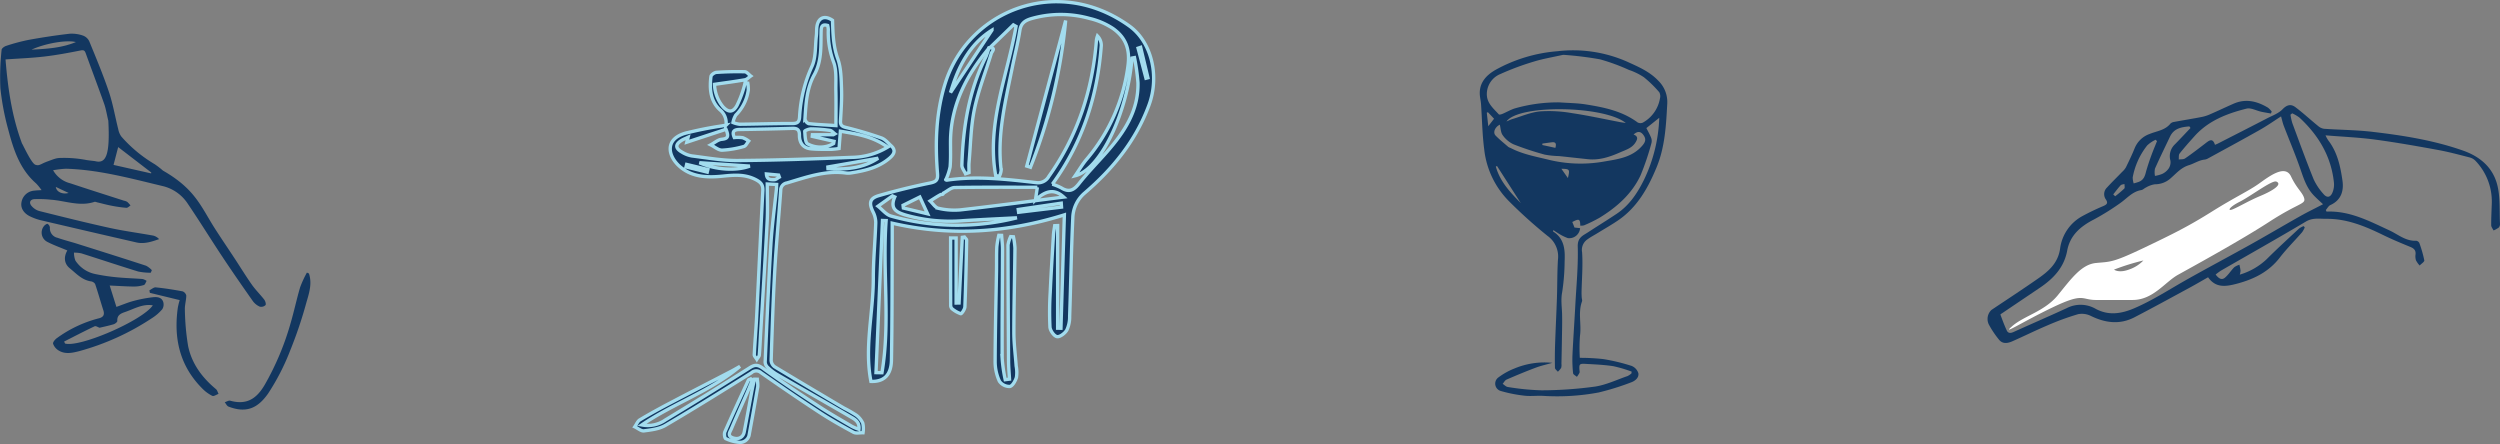 <svg viewBox="0 0 743.369 132.033" height="132.033" width="743.369" xmlns:xlink="http://www.w3.org/1999/xlink" xmlns="http://www.w3.org/2000/svg">
  <rect x="0" y="0" width="743.369" height="132.033" fill="#808080" stroke="none"/>
  <defs>
    <clipPath id="clip-path">
      <path fill="none" d="M0,0H92.293V-111.789H0Z" data-name="Path 152" id="Path_152"></path>
    </clipPath>
    <clipPath id="clip-path-2">
      <path fill="none" d="M0,0H155.534V-132.033H0Z" data-name="Path 167" id="Path_167"></path>
    </clipPath>
    <clipPath id="clip-path-3">
      <path fill="none" d="M0,0H55.761V-102.811H0Z" data-name="Path 169" id="Path_169"></path>
    </clipPath>
    <clipPath id="clip-path-4">
      <path fill="none" d="M0,0H152.369V-71.982H0Z" data-name="Path 172" id="Path_172"></path>
    </clipPath>
  </defs>
  <g transform="translate(-588.315 -314)" data-name="Group 381" id="Group_381">
    <g transform="translate(588.315 435.789)" data-name="Group 354" id="Group_354">
      <g clip-path="url(#clip-path)" data-name="Group 353" id="Group_353">
        <g transform="translate(20.022 -47.319)" data-name="Group 349" id="Group_349">
          <path fill="#133760" d="M0,0C-2.086-.877-4.014-1.552-5.811-2.48A3.093,3.093,0,0,1-6.868-7.343c.251-.285.827-.659.995-.559a1.466,1.466,0,0,1,.691,1.074A2.869,2.869,0,0,0-2.927-3.765c1.914.677,3.9,1.162,5.834,1.773C9.751.166,16.6,2.323,23.419,4.545a6.559,6.559,0,0,1,1.71,1.318l-.325.765a18.162,18.162,0,0,1-3.736-.363C15.414,4.527,9.8,2.647,4.164.864A10.431,10.431,0,0,0,1.976.65,6.5,6.5,0,0,0,2.394,3,9.25,9.25,0,0,0,8.5,7.054a56.767,56.767,0,0,0,6.376.941c2.5.242,5.01.3,7.511.5a3.8,3.8,0,0,1,1.189.562c-.265.424-.449,1.108-.81,1.221a9.769,9.769,0,0,1-2.962.456c-2.319-.025-4.637-.187-7.206-.3.7,2.224,1.327,4.229,1.994,6.352,1.821-.645,3.418-1.329,5.079-1.769A40.04,40.04,0,0,1,25.3,13.927c1.228-.142,2.679-.121,3.2,1.344a2.645,2.645,0,0,1-.267,2.2,13.631,13.631,0,0,1-3.111,2.686A74.9,74.9,0,0,1,3.659,29.91c-2.02.518-4.282,1.088-6.291-.194a3.8,3.8,0,0,1-1.607-1.98c-.117-.449.637-1.337,1.207-1.719a36.615,36.615,0,0,1,12.261-5.8c1.383-.311,1.941-.98,1.476-2.424-.837-2.6-1.564-5.234-2.441-7.818A1.778,1.778,0,0,0,7,9.19c-2.66-.4-4.386-2.366-6.285-3.9C-.892,3.992-1.169,2.022,0,0M-.961,27.092l.279.586c4.394,1.245,22.977-6.805,26.1-11.356-2.99-.5-5.47,1.015-8.065,1.918-1.224.426-2.635.867-2.488,2.732.024.305-.652.84-1.094.976-1.4.428-2.843.718-4.19,1.042-.423-.137-1.1-.612-1.474-.436C5.05,24,2.053,25.563-.961,27.092" data-name="Path 148" id="Path_148"></path>
        </g>
        <g transform="translate(91.862 -40.457)" data-name="Group 350" id="Group_350">
          <path fill="#133760" d="M0,0C1.027,3.053,0,5.975-.807,8.8a126.389,126.389,0,0,1-4.751,14.05A67.366,67.366,0,0,1-12.166,35.72c-3.06,4.35-6.5,5.893-11.773,3.835-.461-.18-.734-.841-1.094-1.278.547-.167,1.165-.59,1.63-.461,4.987,1.383,7.9-.7,10.258-4.728a81.524,81.524,0,0,0,7.685-18.3c1.045-3.55,1.8-7.185,2.853-10.732A31.686,31.686,0,0,1-.6-.283L0,0" data-name="Path 149" id="Path_149"></path>
        </g>
        <g transform="translate(53.432 -32.553)" data-name="Group 351" id="Group_351">
          <path fill="#133760" d="M0,0-8.873-2.16q-.066-.38-.133-.759c.633-.308,1.3-.93,1.893-.869,2.668.271,5.325.684,7.961,1.181A1.745,1.745,0,0,1,1.96-1.349C1.948.074,1.468,1.506,1.541,2.916A72.849,72.849,0,0,0,2.492,13.6c1.068,5.281,4.173,9.451,8.3,12.878.38.315.511.93.758,1.405-.625.221-1.417.794-1.843.592A10.685,10.685,0,0,1,6.833,26.4C.027,19.664-1.858,11.4-.545,2.187A20.434,20.434,0,0,1,0,0" data-name="Path 150" id="Path_150"></path>
        </g>
        <g transform="translate(78.576 -32.685)" data-name="Group 352" id="Group_352">
          <path fill="#133760" d="M0,0C-1.164-1.514-2.557-2.859-3.656-4.414-5.438-6.937-7.049-9.58-8.748-12.163c-1.9-2.894-3.85-5.758-5.727-8.668-4.348-6.74-5.863-11.939-15.659-17.555a24.118,24.118,0,0,0-2.443-1.894,40.644,40.644,0,0,1-9.9-8.2,5.422,5.422,0,0,1-.944-2.232c-.935-3.689-1.561-7.476-2.77-11.069-1.713-5.09-3.8-10.057-5.838-15.031a3.319,3.319,0,0,0-1.843-1.7,10.066,10.066,0,0,0-4.057-.556c-4.087.474-8.162,1.1-12.212,1.835a57,57,0,0,0-6.584,1.764c-.544.168-1.343.737-1.37,1.163a75.769,75.769,0,0,0-.366,11.424,76.463,76.463,0,0,0,2.384,12.49c1.538,5.859,3.423,11.622,8.234,15.828a16.14,16.14,0,0,1,1.621,1.987c-.974.069-1.574.074-2.162.16a4.149,4.149,0,0,0-3.836,3.677c-.218,1.6.786,3.156,2.694,4.025a15.626,15.626,0,0,0,2.858,1.047q14.33,3.369,28.679,6.654c2.305.523,4.507-.219,6.722-.985a3.582,3.582,0,0,0-1.671-1.034c-4.345-.792-8.736-1.362-13.046-2.308-7-1.537-13.962-3.28-20.919-5.016a4.813,4.813,0,0,1-2.215-1.414c-.914-1-.571-2.019.749-2.117a33.677,33.677,0,0,1,4.964.17c4.3.317,8.521,2.094,12.914.64.243-.08.573.086.859.154,1.4.329,2.785.714,4.194.983A40.551,40.551,0,0,0-41-27.309c.39.031.819-.444,1.23-.687a7.716,7.716,0,0,0-.968-1.081,3.222,3.222,0,0,0-1.008-.363c-5.295-1.709-10.6-3.378-15.88-5.146a8.16,8.16,0,0,1-5.163-3.894,28.145,28.145,0,0,1,3.845-.452c9.774.288,19.13,2.858,28.564,5.114a12.32,12.32,0,0,1,7.684,5.362c3.524,5.193,6.818,10.542,10.29,15.771C-9.464-8.26-6.436-3.894-3.377.448a5.077,5.077,0,0,0,2.069,1.64A1.842,1.842,0,0,0,.372,1.62C.594,1.357.325.423,0,0M-61.981-33.524l3.807,1.8c-1.794.479-3.607-.267-3.807-1.8m5.964-43.067c-4.21,1.756-8.7,2.024-13.177,2.249,4.077-1.873,10.385-2.96,13.177-2.249M-46.366-53.2c.538,10.237-.686,12.888-3.943,12.007-1.026-.127-2.159-.243-2.657-.343A35.05,35.05,0,0,0-60.1-42.15c-1.713,0-2.039.2-4.282,1.019s-2.447,1.428-3.671,1.02-3.9-6.391-3.978-6.324c-3.061-8.183-4.225-16.667-4.9-24.995,3.9-.279,7.751-.419,11.562-.865,3.611-.422,7.2-1.1,10.765-1.806.975-.193,1.24.057,1.536.878,1.8,4.994,3.687,9.956,5.457,14.961.528,1.493.77,3.086,1.245,5.059M-33.6-37.811l-.048.265L-44.815-40.07l1.38-5.3,9.831,7.558" data-name="Path 151" id="Path_151"></path>
        </g>
      </g>
    </g>
    <g transform="translate(776.315 446.033)" data-name="Group 370" id="Group_370">
      <g clip-path="url(#clip-path-2)" data-name="Group 369" id="Group_369">
        <g transform="translate(32.035 -23.09)" data-name="Group 355" id="Group_355">
          <path fill="#133760" d="M0,0C-8.809,7.385-19.792,11.019-29.2,17.407a9.14,9.14,0,0,0,7.012-1.476Q-9.53,8.263,2.989.358c1.5-.944,2.371-.847,3.857.229,5.436,3.939,11.033,7.661,16.646,11.347,3.2,2.1,6.534,3.98,9.827,5.927a16.727,16.727,0,0,0,2.057.858c.241-2.179-1.151-2.94-2.367-3.648-7.355-4.279-14.757-8.476-22.12-12.742A14.887,14.887,0,0,1,8.185.244a2.271,2.271,0,0,1-.7-1.527C8-12.9,8.48-24.521,9.171-36.129c.328-5.5,1.088-10.969,1.647-16.452.046-.448.05-.9.081-1.514l-2.791-.133c0,3.819.161,7.51-.03,11.182C7.5-31.892,6.782-20.746,6.122-9.6c-.124,2.083-.2,4.17-.385,6.247-.039.429-.477.822-.731,1.232-.268-.452-.785-.915-.764-1.352.186-3.762.524-7.517.712-11.279.626-12.5,1.182-25,1.837-37.5.089-1.686-.563-2.457-2-3.224C1.555-57.2-1.749-56.913-5.192-56.563c-4.595.468-9.229.3-12.893-3.022-3.224-2.921-4.43-7.845,1.712-9.716A108.292,108.292,0,0,1-5.341-71.508c.388-.075.777-.138,1.19-.211a5.035,5.035,0,0,0-1.818-4.573c-2.86-2.642-3.116-6.273-2.664-9.913.06-.484,1.033-1.179,1.62-1.218,2.8-.187,5.622-.259,8.43-.182.605.017,1.188.824,1.78,1.267-.57.387-1.1,1.012-1.717,1.121-2.91.515-5.845.888-9.058,1.353a10.868,10.868,0,0,0,2.536,6.68c1.634,1.752,2.976,1.683,4.129-.356a32.353,32.353,0,0,0,1.97-5.012,19.319,19.319,0,0,0,.5-2.025l.69-.041a11.684,11.684,0,0,1,.22,2.438,13.093,13.093,0,0,1-3.709,7.445,6.572,6.572,0,0,0-.843,2.215A7.575,7.575,0,0,0-.122-72c5.237-.047,10.473-.223,15.709-.215,1.588,0,2.065-.519,2.141-2.066A40.983,40.983,0,0,1,21.414-89.24c1.2-2.686.93-6.041,1.3-9.1.088-.733.056-1.48.11-2.218.224-3.072,2.243-4.013,4.688-2.342.131,3.934.2,7.684,1.564,11.454.992,2.751,1,5.917,1.112,8.911.116,3.153-.124,6.323-.3,9.48-.068,1.236.291,1.681,1.571,2,3.569.877,7.11,1.915,10.58,3.128,1.1.386,1.981,1.485,2.9,2.322,1.562,1.413.787,2.615-.455,3.684-3.244,2.792-7.221,3.721-11.295,4.372a5.6,5.6,0,0,1-1.607.061c-6.193-.849-11.879,1.25-17.647,2.95a2.174,2.174,0,0,0-1.825,2.227C11.543-44.4,10.793-36.5,10.342-28.58c-.508,8.93-.785,17.874-1.08,26.815A2.509,2.509,0,0,0,10.285.1C17.117,4.24,24,8.3,30.869,12.372a38.337,38.337,0,0,1,3.66,2.1,6.179,6.179,0,0,1,1.995,2.436,7.976,7.976,0,0,1,.063,2.825c-.958-.03-2.091.264-2.845-.144-3.478-1.883-6.934-3.833-10.243-6C17.673,9.785,11.934,5.841,6.223,1.86a2.091,2.091,0,0,0-2.8.031c-8.481,5.3-16.967,10.591-25.59,15.648-1.831,1.074-4.207,1.352-6.378,1.635-.846.111-1.821-.776-2.737-1.208.5-.709.851-1.674,1.532-2.081,2.934-1.756,5.939-3.4,8.967-4.99C-14.726,7.71-8.635,4.589-2.562,1.433-1.694.982-.853.479,0,0M43.907-65.193c-4.462-3.247-9.219-3.9-14.054-4.735-.155,2-.281,3.61-.4,5.145a22.31,22.31,0,0,1-2.261.243c-2.05-.015-4.112.044-6.147-.159-2.327-.232-3.393-1.86-3.371-4.049.017-1.652-.659-2.074-2.152-2.029q-7.849.235-15.7.34c-1.846.025-2.191.8-1.51,2.393A11.667,11.667,0,0,1,.781-68a7.275,7.275,0,0,1,1.8.989c-.466.56-.843,1.474-1.414,1.619a28.644,28.644,0,0,1-6.487,1.1c-1.119.017-2.256-1.018-3.385-1.578,1.09-.581,2.144-1.552,3.278-1.657,1.911-.177,2.123-.889,1.262-2.97l-11.645,3.835c.085-.33.191-.742.376-1.463-.8.374-1.352.572-1.843.871-2.005,1.222-2.027,2.365.008,3.532a8.334,8.334,0,0,0,2.981,1.151c4.52.557,9.061,1.389,13.589,1.359,11.333-.076,22.667-.482,33.993-.941a21.149,21.149,0,0,0,10.612-3.041M28.528-71.6c0-3.656.061-7-.019-10.337-.067-2.8.273-5.8-.6-8.35a25.019,25.019,0,0,1-1.651-9.811,5.965,5.965,0,0,0-.184-1.27c-1.717-.493-1.92.411-1.955,1.687-.123,4.4.263,8.869-2.03,12.968-2.265,4.048-2.473,8.6-2.764,13.091A1.843,1.843,0,0,0,20.4-72.187c2.515.293,5.052.391,8.125.589m-.773,2.718.468-.263c-.492-.36-.95-.96-1.482-1.034a45.108,45.108,0,0,0-5.591-.434c-.661-.009-1.915.515-1.9.7.12,1.313.115,3.375.874,3.758a7.865,7.865,0,0,0,7.717-.113q.057-.325.116-.652L21.484-68.4c.015-.161.031-.322.047-.483Zm-1.618,9.591c.009.166.017.332.026.5,5.239.3,10.355-.031,14.926-3.111L26.137-59.289m-38.2-1.27c4.748,2.1,10.829,2.529,14.989,1.007l-14.989-1.007m2.324,2.8c.062-.259.125-.517.187-.776l-6.309-1.513q-.088.367-.179.735l6.3,1.554m17.59.543c.124,1.848,1.367,1.711,2.339,1.706.505,0,1.008-.5,1.512-.769q-.109-.3-.217-.6L7.85-57.22" data-name="Path 153" id="Path_153"></path>
        </g>
        <g transform="translate(32.035 -23.09)" data-name="Group 356" id="Group_356">
          <path stroke-width="1" stroke="#a2dcee" fill="none" d="M0,0C-8.809,7.385-19.792,11.019-29.2,17.407a9.14,9.14,0,0,0,7.012-1.476Q-9.53,8.263,2.989.358c1.5-.944,2.371-.847,3.857.229,5.436,3.939,11.033,7.661,16.646,11.347,3.2,2.1,6.534,3.98,9.827,5.927a16.727,16.727,0,0,0,2.057.858c.241-2.179-1.151-2.94-2.367-3.648-7.355-4.279-14.757-8.476-22.12-12.742A14.887,14.887,0,0,1,8.185.244a2.271,2.271,0,0,1-.7-1.527C8-12.9,8.48-24.521,9.171-36.129c.328-5.5,1.088-10.969,1.647-16.452.046-.448.05-.9.081-1.514l-2.791-.133c0,3.819.161,7.51-.03,11.182C7.5-31.892,6.782-20.746,6.122-9.6c-.124,2.083-.2,4.17-.385,6.247-.039.429-.477.822-.731,1.232-.268-.452-.785-.915-.764-1.352.186-3.762.524-7.517.712-11.279.626-12.5,1.182-25,1.837-37.5.089-1.686-.563-2.457-2-3.224C1.555-57.2-1.749-56.913-5.192-56.563c-4.595.468-9.229.3-12.893-3.022-3.224-2.921-4.43-7.845,1.712-9.716A108.292,108.292,0,0,1-5.341-71.508c.388-.075.777-.138,1.19-.211a5.035,5.035,0,0,0-1.818-4.573c-2.86-2.642-3.116-6.273-2.664-9.913.06-.484,1.033-1.179,1.62-1.218,2.8-.187,5.622-.259,8.43-.182.605.017,1.188.824,1.78,1.267-.57.387-1.1,1.012-1.717,1.121-2.91.515-5.845.888-9.058,1.353a10.868,10.868,0,0,0,2.536,6.68c1.634,1.752,2.976,1.683,4.129-.356a32.353,32.353,0,0,0,1.97-5.012,19.319,19.319,0,0,0,.5-2.025l.69-.041a11.684,11.684,0,0,1,.22,2.438,13.093,13.093,0,0,1-3.709,7.445,6.572,6.572,0,0,0-.843,2.215A7.575,7.575,0,0,0-.122-72c5.237-.047,10.473-.223,15.709-.215,1.588,0,2.065-.519,2.141-2.066A40.983,40.983,0,0,1,21.414-89.24c1.2-2.686.93-6.041,1.3-9.1.088-.733.056-1.48.11-2.218.224-3.072,2.243-4.013,4.688-2.342.131,3.934.2,7.684,1.564,11.454.992,2.751,1,5.917,1.112,8.911.116,3.153-.124,6.323-.3,9.48-.068,1.236.291,1.681,1.571,2,3.569.877,7.11,1.915,10.58,3.128,1.1.386,1.981,1.485,2.9,2.322,1.562,1.413.787,2.615-.455,3.684-3.244,2.792-7.221,3.721-11.295,4.372a5.6,5.6,0,0,1-1.607.061c-6.193-.849-11.879,1.25-17.647,2.95a2.174,2.174,0,0,0-1.825,2.227C11.543-44.4,10.793-36.5,10.342-28.58c-.508,8.93-.785,17.874-1.08,26.815A2.509,2.509,0,0,0,10.285.1C17.117,4.24,24,8.3,30.869,12.372a38.337,38.337,0,0,1,3.66,2.1,6.179,6.179,0,0,1,1.995,2.436,7.976,7.976,0,0,1,.063,2.825c-.958-.03-2.091.264-2.845-.144-3.478-1.883-6.934-3.833-10.243-6C17.673,9.785,11.934,5.841,6.223,1.86a2.091,2.091,0,0,0-2.8.031c-8.481,5.3-16.967,10.591-25.59,15.648-1.831,1.074-4.207,1.352-6.378,1.635-.846.111-1.821-.776-2.737-1.208.5-.709.851-1.674,1.532-2.081,2.934-1.756,5.939-3.4,8.967-4.99C-14.726,7.71-8.635,4.589-2.562,1.433-1.694.982-.853.479,0,0ZM43.907-65.193c-4.462-3.247-9.219-3.9-14.054-4.735-.155,2-.281,3.61-.4,5.145a22.31,22.31,0,0,1-2.261.243c-2.05-.015-4.112.044-6.147-.159-2.327-.232-3.393-1.86-3.371-4.049.017-1.652-.659-2.074-2.152-2.029q-7.849.235-15.7.34c-1.846.025-2.191.8-1.51,2.393A11.667,11.667,0,0,1,.781-68a7.275,7.275,0,0,1,1.8.989c-.466.56-.843,1.474-1.414,1.619a28.644,28.644,0,0,1-6.487,1.1c-1.119.017-2.256-1.018-3.385-1.578,1.09-.581,2.144-1.552,3.278-1.657,1.911-.177,2.123-.889,1.262-2.97l-11.645,3.835c.085-.33.191-.742.376-1.463-.8.374-1.352.572-1.843.871-2.005,1.222-2.027,2.365.008,3.532a8.334,8.334,0,0,0,2.981,1.151c4.52.557,9.061,1.389,13.589,1.359,11.333-.076,22.667-.482,33.993-.941A21.149,21.149,0,0,0,43.907-65.193ZM28.528-71.6c0-3.656.061-7-.019-10.337-.067-2.8.273-5.8-.6-8.35a25.019,25.019,0,0,1-1.651-9.811,5.965,5.965,0,0,0-.184-1.27c-1.717-.493-1.92.411-1.955,1.687-.123,4.4.263,8.869-2.03,12.968-2.265,4.048-2.473,8.6-2.764,13.091A1.843,1.843,0,0,0,20.4-72.187C22.918-71.894,25.455-71.8,28.528-71.6Zm-.773,2.718.468-.263c-.492-.36-.95-.96-1.482-1.034a45.108,45.108,0,0,0-5.591-.434c-.661-.009-1.915.515-1.9.7.12,1.313.115,3.375.874,3.758a7.865,7.865,0,0,0,7.717-.113q.057-.325.116-.652L21.484-68.4c.015-.161.031-.322.047-.483Zm-1.618,9.591c.009.166.017.332.026.5,5.239.3,10.355-.031,14.926-3.111Zm-38.2-1.27c4.748,2.1,10.829,2.529,14.989,1.007Zm2.324,2.8c.062-.259.125-.517.187-.776l-6.309-1.513q-.088.367-.179.735Zm17.59.543c.124,1.848,1.367,1.711,2.339,1.706.505,0,1.008-.5,1.512-.769q-.109-.3-.217-.6Z" data-name="Path 154" id="Path_154"></path>
        </g>
        <g transform="translate(35.751 -19.096)" data-name="Group 357" id="Group_357">
          <path fill="#133760" d="M0,0C-.554,1.349-1.084,2.709-1.668,4.045c-1.538,3.518-3.138,7.009-4.625,10.549-.354.844-1.291,2.005.343,2.628,1.714.654,3.166-.05,3.488-1.706C-1.664,11.415-.93,7.3-.15,3.2.065,2.067.351.95.6-.172l.8.005a8.973,8.973,0,0,1,.168,2.191c-.8,4.7-1.652,9.4-2.512,14.088a2.752,2.752,0,0,1-2.891,2.481A12.042,12.042,0,0,1-7.964,17.48c-.324-.14-.5-1.435-.257-1.982C-5.959,10.35-3.6,5.248-1.236.146c.1-.213.5-.285.755-.422L0,0" data-name="Path 155" id="Path_155"></path>
        </g>
        <g transform="translate(35.751 -19.096)" data-name="Group 358" id="Group_358">
          <path stroke-width="1" stroke="#a2dcee" fill="none" d="M0,0C-.554,1.349-1.084,2.709-1.668,4.045c-1.538,3.518-3.138,7.009-4.625,10.549-.354.844-1.291,2.005.343,2.628,1.714.654,3.166-.05,3.488-1.706C-1.664,11.415-.93,7.3-.15,3.2.065,2.067.351.95.6-.172l.8.005a8.973,8.973,0,0,1,.168,2.191c-.8,4.7-1.652,9.4-2.512,14.088a2.752,2.752,0,0,1-2.891,2.481A12.042,12.042,0,0,1-7.964,17.48c-.324-.14-.5-1.435-.257-1.982C-5.959,10.35-3.6,5.248-1.236.146c.1-.213.5-.285.755-.422Z" data-name="Path 156" id="Path_156"></path>
        </g>
        <g transform="translate(126.487 -64.956)" data-name="Group 359" id="Group_359">
          <path fill="#133760" d="M0,0V30.508l.981.02C1.317,19.427,1.653,8.327,2-3.19-14.86,2.074-31.654,3.319-49.192-.71c0,2.093.008,3.939,0,5.786-.056,11.647-.011,23.3-.226,34.941-.082,4.463-2.254,6.459-6.1,6.319-1.984-10.242.719-20.408.708-30.624-.006-5.534.551-11.066.73-16.6a7.224,7.224,0,0,0-.821-3.216c-1.273-2.63-.989-4.021,1.8-4.826,5.026-1.45,10.121-2.7,15.246-3.741,1.876-.381,2.275-1.026,2.133-2.805-.727-9.106-.457-18.166,2.337-26.951,6.9-21.7,33.476-32.195,54.715-16.917,6.663,4.792,8.964,14.928,5.86,23.426C23.306-25.3,16.434-16.88,7.974-9.627A10.047,10.047,0,0,0,4.506-2.263c-.452,9.727-.6,19.467-.936,29.2a9.188,9.188,0,0,1-.834,4.117C2.184,32.02.67,33.177-.191,33.018c-.876-.161-2.027-1.794-2.093-2.843a95.237,95.237,0,0,1,.077-10.3c.258-5.725.623-11.446.967-17.167C-1.186,1.81-1,.923-.875.033L0,0M-20.334-52.854c-6.777,8.106-11.48,17.067-11.522,27.954-.009,2.484.092,4.98-.118,7.448a17.2,17.2,0,0,1-1.273,3.812c-.161-.07.1.157.329.124,8.883-1.3,17.7-.257,26.518.737a3.636,3.636,0,0,0,3.776-1.848C6-26.8,10.408-40.426,11.545-55.207a6.745,6.745,0,0,1,.3-1.169,4.026,4.026,0,0,1,1.125,2.884c-1.1,14.947-5.51,28.768-14.547,41.176A17.617,17.617,0,0,1,1.066-11.23c2.158,1.37,3.615.86,5.2-1.148,2.595-3.293,5.555-6.3,8.326-9.453,5.2-5.924,9.477-12.315,9.294-20.626a62.557,62.557,0,0,0-1.04-7.491l-.737.135c-1.292,16.182-9.341,33.148-16.906,35,1.221-1.77,2.178-3.426,3.389-4.867A53.512,53.512,0,0,0,20.883-47.254c.74-5.164-.621-8.643-4.432-11.357a21.681,21.681,0,0,0-6.928-2.974,31.818,31.818,0,0,0-17.229.012c-1.853.53-3.183,1.3-3.527,3.534-.58,3.757-1.539,7.455-2.288,11.188-2.011,10.012-4.543,19.967-3.274,30.34a5.145,5.145,0,0,1-.533,1.846l-1.089-.212c-2.764-15.317,3.454-29.631,6.051-44.349l-.8-.45-7.01,6.8Zm14.3,41.464c-8.484,0-16.537-.066-24.585.077-1.117.02-2.216,1.077-3.324,1.654-.129.589-.593.311-.841.443-1.078.57-2.094,1.259-3.132,1.9.817.758,1.537,1.982,2.471,2.178a20.822,20.822,0,0,0,6.516.471C-18.71-5.824-8.512-7.18,1.807-8.48c-2.868-2.64-5.527-1.8-8.414.9.24-1.6.347-2.312.571-3.808M-54.013,43.72l1.773.033c2.556-15.01.115-30.18,1.24-45.235l-1.087-.036L-54.013,43.72M-12.107-2.313c-5.315.279-10.633.519-15.946.849a47.828,47.828,0,0,1-17.2-1.687c-2.59-.8-4.717-1.788-3.173-5.362l-.7-.313-4.288,3.062c1.285,1.006,2.428,2.541,3.879,2.933a72.373,72.373,0,0,0,37.426.518m-7.416-55.8c-6.626,4.1-10.17,11.068-12.328,18.566,4.1-6.178,8.382-12.622,12.328-18.566M-38.669-3.494-40.979-8.5l-4.988,2.47c.031.268.061.537.092.806l7.206,1.73m39.826-2q-.04-.584-.083-1.167L-11.715-4.78l.111.825L1.157-5.5M24.682-53.005l-.764.258L26.27-43.81l.571-.145q-1.08-4.525-2.159-9.05" data-name="Path 157" id="Path_157"></path>
        </g>
        <g transform="translate(126.487 -64.956)" data-name="Group 360" id="Group_360">
          <path stroke-width="1" stroke="#a2dcee" fill="none" d="M0,0V30.508l.981.02C1.317,19.427,1.653,8.327,2-3.19-14.86,2.074-31.654,3.319-49.192-.71c0,2.093.008,3.939,0,5.786-.056,11.647-.011,23.3-.226,34.941-.082,4.463-2.254,6.459-6.1,6.319-1.984-10.242.719-20.408.708-30.624-.006-5.534.551-11.066.73-16.6a7.224,7.224,0,0,0-.821-3.216c-1.273-2.63-.989-4.021,1.8-4.826,5.026-1.45,10.121-2.7,15.246-3.741,1.876-.381,2.275-1.026,2.133-2.805-.727-9.106-.457-18.166,2.337-26.951,6.9-21.7,33.476-32.195,54.715-16.917,6.663,4.792,8.964,14.928,5.86,23.426C23.306-25.3,16.434-16.88,7.974-9.627A10.047,10.047,0,0,0,4.506-2.263c-.452,9.727-.6,19.467-.936,29.2a9.188,9.188,0,0,1-.834,4.117C2.184,32.02.67,33.177-.191,33.018c-.876-.161-2.027-1.794-2.093-2.843a95.237,95.237,0,0,1,.077-10.3c.258-5.725.623-11.446.967-17.167C-1.186,1.81-1,.923-.875.033ZM-20.334-52.854c-6.777,8.106-11.48,17.067-11.522,27.954-.009,2.484.092,4.98-.118,7.448a17.2,17.2,0,0,1-1.273,3.812c-.161-.07.1.157.329.124,8.883-1.3,17.7-.257,26.518.737a3.636,3.636,0,0,0,3.776-1.848C6-26.8,10.408-40.426,11.545-55.207a6.745,6.745,0,0,1,.3-1.169,4.026,4.026,0,0,1,1.125,2.884c-1.1,14.947-5.51,28.768-14.547,41.176A17.617,17.617,0,0,1,1.066-11.23c2.158,1.37,3.615.86,5.2-1.148,2.595-3.293,5.555-6.3,8.326-9.453,5.2-5.924,9.477-12.315,9.294-20.626a62.557,62.557,0,0,0-1.04-7.491l-.737.135c-1.292,16.182-9.341,33.148-16.906,35,1.221-1.77,2.178-3.426,3.389-4.867A53.512,53.512,0,0,0,20.883-47.254c.74-5.164-.621-8.643-4.432-11.357a21.681,21.681,0,0,0-6.928-2.974,31.818,31.818,0,0,0-17.229.012c-1.853.53-3.183,1.3-3.527,3.534-.58,3.757-1.539,7.455-2.288,11.188-2.011,10.012-4.543,19.967-3.274,30.34a5.145,5.145,0,0,1-.533,1.846l-1.089-.212c-2.764-15.317,3.454-29.631,6.051-44.349l-.8-.45-7.01,6.8Zm14.3,41.464c-8.484,0-16.537-.066-24.585.077-1.117.02-2.216,1.077-3.324,1.654-.129.589-.593.311-.841.443-1.078.57-2.094,1.259-3.132,1.9.817.758,1.537,1.982,2.471,2.178a20.822,20.822,0,0,0,6.516.471C-18.71-5.824-8.512-7.18,1.807-8.48c-2.868-2.64-5.527-1.8-8.414.9C-6.367-9.179-6.26-9.894-6.036-11.39ZM-54.013,43.72l1.773.033c2.556-15.01.115-30.18,1.24-45.235l-1.087-.036ZM-12.107-2.313c-5.315.279-10.633.519-15.946.849a47.828,47.828,0,0,1-17.2-1.687c-2.59-.8-4.717-1.788-3.173-5.362l-.7-.313-4.288,3.062c1.285,1.006,2.428,2.541,3.879,2.933A72.373,72.373,0,0,0-12.107-2.313Zm-7.416-55.8c-6.626,4.1-10.17,11.068-12.328,18.566C-27.748-45.723-23.469-52.167-19.523-58.111ZM-38.669-3.494-40.979-8.5l-4.988,2.47c.031.268.061.537.092.806Zm39.826-2q-.04-.584-.083-1.167L-11.715-4.78l.111.825ZM24.682-53.005l-.764.258L26.27-43.81l.571-.145Q25.761-48.48,24.682-53.005Z" data-name="Path 158" id="Path_158"></path>
        </g>
        <g transform="translate(113.337 -61.621)" data-name="Group 361" id="Group_361">
          <path fill="#133760" d="M0,0A22.428,22.428,0,0,1,.458,3.35C.372,11.72.143,20.09.135,28.46c0,3.317.453,6.633.684,9.951A9.991,9.991,0,0,1,.9,41.8c-.325,1.064-1.185,2.59-1.973,2.7a3.627,3.627,0,0,1-3.1-1.572A13.975,13.975,0,0,1-5.438,37.2c.025-9.128.263-18.255.415-27.382.038-2.283-.023-4.57.086-6.849A26.44,26.44,0,0,1-4.343-.444l.829.023c.1,1.413.28,2.826.275,4.239-.031,10.753-.153,21.506-.112,32.258a45.279,45.279,0,0,0,.914,6.41l1.276-.163c-.1-1.79-.27-3.579-.284-5.37Q-1.572,19.7-1.608,2.445A8.786,8.786,0,0,1-.83-.051L0,0" data-name="Path 159" id="Path_159"></path>
        </g>
        <g transform="translate(113.337 -61.621)" data-name="Group 362" id="Group_362">
          <path stroke-width="1" stroke="#a2dcee" fill="none" d="M0,0A22.428,22.428,0,0,1,.458,3.35C.372,11.72.143,20.09.135,28.46c0,3.317.453,6.633.684,9.951A9.991,9.991,0,0,1,.9,41.8c-.325,1.064-1.185,2.59-1.973,2.7a3.627,3.627,0,0,1-3.1-1.572A13.975,13.975,0,0,1-5.438,37.2c.025-9.128.263-18.255.415-27.382.038-2.283-.023-4.57.086-6.849A26.44,26.44,0,0,1-4.343-.444l.829.023c.1,1.413.28,2.826.275,4.239-.031,10.753-.153,21.506-.112,32.258a45.279,45.279,0,0,0,.914,6.41l1.276-.163c-.1-1.79-.27-3.579-.284-5.37Q-1.572,19.7-1.608,2.445A8.786,8.786,0,0,1-.83-.051Z" data-name="Path 160" id="Path_160"></path>
        </g>
        <g transform="translate(96.299 -61.262)" data-name="Group 363" id="Group_363">
          <path fill="#133760" d="M0,0V19.337l.873-.018L1.836-.2l.642-.09c.228.313.66.63.654.938-.126,6.606-.262,13.213-.523,19.814-.029.738-.972,2.108-1.234,2.044A8.065,8.065,0,0,1-1.26,20.99a1.469,1.469,0,0,1-.36-1.043Q-1.652,9.969-1.636-.008L0,0" data-name="Path 161" id="Path_161"></path>
        </g>
        <g transform="translate(96.299 -61.262)" data-name="Group 364" id="Group_364">
          <path stroke-width="1" stroke="#a2dcee" fill="none" d="M0,0V19.337l.873-.018L1.836-.2l.642-.09c.228.313.66.63.654.938-.126,6.606-.262,13.213-.523,19.814-.029.738-.972,2.108-1.234,2.044A8.065,8.065,0,0,1-1.26,20.99a1.469,1.469,0,0,1-.36-1.043Q-1.652,9.969-1.636-.008Z" data-name="Path 162" id="Path_162"></path>
        </g>
        <g transform="translate(106.19 -117.802)" data-name="Group 365" id="Group_365">
          <path fill="#133760" d="M0,0C2.115-.125.753,1.085.567,1.691-1.116,7.2-3.266,12.594-4.44,18.206c-1.078,5.156-1.134,10.536-1.605,15.821-.09,1.01-.013,2.035-.013,3.053l-1.033.357c-.38-.854-1.113-1.719-1.087-2.56.344-11.195,2.059-22.09,7.13-32.207A19.622,19.622,0,0,0-.154.025Z" data-name="Path 163" id="Path_163"></path>
        </g>
        <g transform="translate(106.19 -117.802)" data-name="Group 366" id="Group_366">
          <path stroke-width="1" stroke="#a2dcee" fill="none" d="M0,0C2.115-.125.753,1.085.567,1.691-1.116,7.2-3.266,12.594-4.44,18.206c-1.078,5.156-1.134,10.536-1.605,15.821-.09,1.01-.013,2.035-.013,3.053l-1.033.357c-.38-.854-1.113-1.719-1.087-2.56.344-11.195,2.059-22.09,7.13-32.207A19.622,19.622,0,0,0-.154.025Z" data-name="Path 164" id="Path_164"></path>
        </g>
        <g transform="translate(117.308 -82.649)" data-name="Group 367" id="Group_367">
          <path fill="#133760" d="M0,0,11.559-43.288A157.813,157.813,0,0,1,1.087.362L0,0" data-name="Path 165" id="Path_165"></path>
        </g>
        <g transform="translate(117.308 -82.649)" data-name="Group 368" id="Group_368">
          <path stroke-width="1" stroke="#a2dcee" fill="none" d="M0,0,11.559-43.288A157.813,157.813,0,0,1,1.087.362Z" data-name="Path 166" id="Path_166"></path>
        </g>
      </g>
    </g>
    <g transform="translate(1028.315 431.811)" data-name="Group 373" id="Group_373">
      <g clip-path="url(#clip-path-3)" data-name="Group 372" id="Group_372">
        <g transform="translate(29.754 -11.411)" data-name="Group 371" id="Group_371">
          <path fill="#133760" d="M0,0A63.657,63.657,0,0,1,7,.373,57.7,57.7,0,0,1,15.36,2.386a3.45,3.45,0,0,1,2.048,2.185c.234,1.338-.979,2.313-2.162,2.728a77.021,77.021,0,0,1-9.663,3.006,66.926,66.926,0,0,1-16.6,1c-1.829-.079-3.684.161-5.49-.055a41.285,41.285,0,0,1-6.952-1.38,2.271,2.271,0,0,1-.692-4.082,20.206,20.206,0,0,1,4.669-2.6,23.121,23.121,0,0,1,11.318-1.7c-1.652.472-3.344.838-4.946,1.439-2.925,1.1-5.811,2.3-8.677,3.547-.478.207-.775.829-1.156,1.259.514.326,1,.875,1.546.942a74.227,74.227,0,0,0,10.09.986A120.378,120.378,0,0,0,4.467,8.56c3.327-.492,6.5-2.031,9.731-3.14a5.329,5.329,0,0,0,1.17-.8l.036-.526A39.713,39.713,0,0,0,9.944,2.48c-2.738-.417-5.527-.531-8.3-.684C-.121,1.7-.229,1.888-.1,3.723a1.606,1.606,0,0,1,.006.739A10.337,10.337,0,0,1-.863,5.649C-1.26,5.3-1.964,4.974-2,4.586A37.725,37.725,0,0,1-2.188-.78c.23-4.969.586-9.932.851-14.9.309-5.8.888-11.609.721-17.4C-.694-35.792.9-36.324,2.449-37.334c2.829-1.851,5.713-3.62,8.521-5.5,3.8-2.546,6.2-6.2,8.187-10.253a45.983,45.983,0,0,0,4.468-18.286L19.79-68.313c.495.983,1.017,1.876,1.391,2.827a2.6,2.6,0,0,1,.129,1.6,78.3,78.3,0,0,1-3.223,9.571c-2.573,5.541-7.027,9.464-12.154,12.622A42.741,42.741,0,0,1,1.276-39.4a3.382,3.382,0,0,1-1.139.091c-.042-2.009-.343-2.14-2.376-1.078.105.254.216.513.319.775s.212.556.333.874l1.668.179A3.222,3.222,0,0,1-3.57-35.6a14.633,14.633,0,0,1-3.2-1.659c-.364-.2-.7-.459-1.1-.727-.048.255-.1.4-.075.416,3.405,2.131,3.588,5.516,3.426,8.981a63.156,63.156,0,0,1-.728,9.069c-.437,2.25-.077,4.367-.023,6.548.055,2.24-.006,4.482-.038,6.723-.039,2.688-.1,5.376-.154,8.065A2.883,2.883,0,0,1-5.547,2.99a6.026,6.026,0,0,1-.984,1.144c-.3-.382-.851-.758-.861-1.147-.056-2.381-.035-4.765.045-7.146.155-4.575.392-9.148.545-13.723.126-3.768.067-7.544.3-11.3A7.536,7.536,0,0,0-9.6-36.26,141.114,141.114,0,0,1-21-46.507a25.9,25.9,0,0,1-7.426-15.469c-.581-4.473-.637-9.014-.95-13.522-.059-.837-.262-1.663-.339-2.5-.34-3.717,1.859-6.025,4.71-7.659A45.313,45.313,0,0,1-6.678-91.167a39.861,39.861,0,0,1,20.707,3.089c3.356,1.533,6.7,2.921,9.34,5.712a8.84,8.84,0,0,1,2.621,6.978c-.34,6.367-.684,12.743-3.154,18.722-2.53,6.125-5.72,11.845-11.364,15.73-1.95,1.342-4.022,2.509-6.04,3.753-1.087.671-2.235,1.26-3.255,2.021a3.8,3.8,0,0,0-1.5,3.775c.27,3.909-.074,7.861-.159,11.8-.011.544.021,1.09.049,1.634.021.4.208.844.085,1.182C-.567-13.432.528-9.962.054-6.566A48.95,48.95,0,0,0,0,0M-6.05-75.958c2.629.192,5.287.2,7.881.614,5.414.867,10.783,1.962,15.351,5.345a1.757,1.757,0,0,0,1.571.052,10.178,10.178,0,0,0,5.076-7.173,2.5,2.5,0,0,0-.2-1.848,34.391,34.391,0,0,0-4.611-4.494,18.948,18.948,0,0,0-4.464-2.166,57.651,57.651,0,0,0-8.541-3.126A100.783,100.783,0,0,0-4.54-90.072a2.258,2.258,0,0,0-.742.043c-2.832.636-5.714,1.113-8.479,1.969a78.925,78.925,0,0,0-9.872,3.68,6.434,6.434,0,0,0-4.013,6.16c.066,2.541,2,4.119,3.561,5.825.142.156.738,0,1.069-.14,1.236-.521,2.41-1.219,3.679-1.628A46.591,46.591,0,0,1-6.05-75.958M16-66.4c1.468.586,1.117,1.438.568,2.339-1.045,1.716-2.863,2.2-4.546,2.948-3.078,1.358-6.2,2.42-9.64,2.05-2.86-.308-5.72-.627-8.582-.927a25.685,25.685,0,0,1-4.254-.44,88.324,88.324,0,0,1-9.256-3.058,8.154,8.154,0,0,1-3.216-2.71c-.6-.813-.6-2.076-.862-3.129-1.435.7-2.143,2.33-1.241,3.252,1.183,1.208,2.512,2.274,3.794,3.383a3.392,3.392,0,0,0,.676.306c3.441,1.8,7.217,2.5,10.942,3.4A39.931,39.931,0,0,0,6.838-58.3c4.231-.745,8.576-1.158,11.7-4.739,1.009-1.155,1.273-2.035.315-3.294-.779-1.024-1.681-1.128-2.854-.074m-37.794-3.88c.788-.328,1.242-.566,1.724-.708,2.747-.813,5.461-2.023,8.263-2.288a39.753,39.753,0,0,1,9.486.522c4.81.716,9.569,1.772,14.351,2.679.45.085.906.138,1.642.248-6.394-5.16-31.889-5.587-35.466-.453m-2.825,13.253-.352.156c1.216,4.447,4.279,7.685,7.425,10.872q-3.537-5.514-7.073-11.028M-25.5-71.094l-1.819-1.943-.339.142c.133,1.225.266,2.45.438,4.029.722-.936,1.168-1.514,1.72-2.228m18.236,8.66c.32-1.159.187-1.811-1.07-1.656-.934.115-1.866.254-2.8.382,0,.143-.005.286-.007.429l3.875.845m1.784,6.219,1.941,2.76c.619-2.613.552-2.706-1.941-2.76" data-name="Path 168" id="Path_168"></path>
        </g>
      </g>
    </g>
    <g transform="translate(1179.315 415.982)" data-name="Group 377" id="Group_377">
      <g clip-path="url(#clip-path-4)" data-name="Group 376" id="Group_376">
        <g transform="translate(100.578 -39.53)" data-name="Group 374" id="Group_374">
          <path fill="#133760" d="M0,0C.443-.5.789-1.216,1.345-1.469c3.229-1.469,4.043-4.229,3.6-7.3C4.334-13.009,3.43-17.223.7-20.75A9.833,9.833,0,0,1-.09-22.208c5.032.414,9.889.618,14.687,1.258,6.267.836,12.5,1.946,18.722,3.08,3.226.588,6.4,1.448,9.584,2.268a3.685,3.685,0,0,1,1.706,1.083A17.458,17.458,0,0,1,49.35-1.992c-.066,2.174-.188,4.347-.173,6.52,0,.518.456,1.033.7,1.55a7.624,7.624,0,0,0,1.56-.882,1.607,1.607,0,0,0,.351-1.149c-.2-3.861.134-7.869-.814-11.544-1.326-5.142-5.057-8.385-10.232-10.2-8.729-3.059-17.764-4.482-26.867-5.552C9.1-23.81,4.259-23.824-.547-24.16A3.47,3.47,0,0,1-2.31-25c-2.267-1.843-4.416-3.839-6.747-5.594-1.317-.991-2.513-.715-3.822.642-1.181,1.225-2.994,1.866-4.57,2.683-4.845,2.511-9.711,4.983-14.57,7.467-.261.133-.536.239-.938.416-.709-2.243-1.81-1.232-2.947-.362-1.96,1.5-3.915,3.008-5.946,4.405-.477.328-1.25.225-1.888.321.072-.6-.067-1.361.251-1.763,1.412-1.786,2.932-3.488,4.454-5.185,4.141-4.617,9.673-6.729,15.453-8.181,1.3-.327,2.906.605,4.378.924.953.207,1.919.353,2.878.527.079-.194.157-.387.235-.581A6.137,6.137,0,0,0-17.21-30.44c-3.226-1.933-6.607-2.766-10.236-1.169-2.469,1.086-4.905,2.248-7.382,3.316a11.822,11.822,0,0,1-2.483.7C-39.9-27.1-42.5-26.68-45.1-26.2a1.92,1.92,0,0,0-1.1.5c-1.579,1.982-4.018,2.2-6.135,3.06a7.5,7.5,0,0,0-4.483,4.207c-.785,1.955-1.707,3.857-2.631,5.752a5.617,5.617,0,0,1-1.09,1.314C-62.04-9.806-63.6-8.3-65.059-6.7a2.725,2.725,0,0,0-.335,3.571c.748,1.117.212,1.508-.76,1.943A69.808,69.808,0,0,0-72.5,1.863a12.892,12.892,0,0,0-6.512,9.6c-.612,4.327-3.394,6.707-6.548,8.908-4.572,3.19-9.24,6.241-13.873,9.341a3.709,3.709,0,0,0-.759,4.351,28.382,28.382,0,0,0,3.036,4.511c1.059,1.313,2.559,1.064,3.9.475,3.541-1.558,7.009-3.286,10.573-4.788a78,78,0,0,1,9.054-3.3,6.032,6.032,0,0,1,3.867.578c4.281,2.068,8.563,2.585,12.871.351,5.507-2.854,10.944-5.844,16.4-8.8,1.8-.975,3.565-2.016,5.48-3.1,2.307,3.294,5.368,2.774,8.678,1.887,5.023-1.346,9.4-3.523,12.663-7.758,2.037-2.639,4.425-5.007,6.623-7.526a7.468,7.468,0,0,0,.789-1.442l-.34-.366a5.9,5.9,0,0,0-1.361.721c-3.265,3.039-6.562,6.049-9.72,9.2a19.8,19.8,0,0,1-7.9,4.5,5.429,5.429,0,0,0,.224-1.2c-.071-.584-.215-1.158-.33-1.736a5.125,5.125,0,0,0-1.543.74c-.969.981-1.708,2.209-2.748,3.091s-1.923.192-2.788-.913a16.408,16.408,0,0,1,1.539-1.146C-22.79,13.185-14.3,8.407-5.933,3.433c2.043-1.215,4.089-.8,6.116-.817C6.266,2.558,11.73,4.835,17.09,7.454c2.635,1.287,5.351,2.414,8.065,3.525,1.073.439,1.647,1.017,1.521,2.228a3.893,3.893,0,0,0,.129,1.744A7.573,7.573,0,0,0,27.9,16.5c.488-.518,1.455-1.121,1.381-1.54a35.465,35.465,0,0,0-1.473-5.157,1.254,1.254,0,0,0-.964-.669c-3.1.149-5.368-1.894-7.923-3.077C12.944,3.3,7.116.177.212.466.141.311.071.155,0,0M-.831-1.722C-3.246-.469-5.466.606-7.611,1.814c-4.959,2.792-9.856,5.694-14.825,8.468C-28.785,13.826-35.212,17.23-41.543,20.8c-5.1,2.878-9.992,6.082-15.415,8.406-3.927,1.682-7.686,2.224-11.5.162a8.983,8.983,0,0,0-8.6-.184c-5.212,2.406-10.487,4.676-15.715,7.048-.882.4-1.659.521-2.1-.421-.716-1.532-1.3-3.127-1.884-4.715-.03-.082.424-.358.667-.522q5.548-3.747,11.1-7.488c4-2.713,7.161-5.988,8.091-11.026.84-4.547,3.975-7.218,7.94-9.25A72.078,72.078,0,0,0-61.21-2.009c2.055-1.408,3.663-3.493,6.342-3.921.487-.077.9-.554,1.379-.761a7.378,7.378,0,0,1,2.671-.967,6.905,6.905,0,0,0,4.789-1.883c1.661-1.443,3.01-3.095,5.374-3.812,1.517-.461,2.94-1.482,4.65-1.646a2.708,2.708,0,0,0,.991-.354c5.146-2.816,10.308-5.6,15.415-8.488,2.117-1.195,4.113-2.606,6.29-4,.275.968.47,1.926.815,2.828,1.617,4.224,3.394,8.391,4.876,12.66.97,2.794,1.826,5.6,3.869,7.825.859.937,1.832,1.769,2.918,2.806m-9.681-26.624.515-.412a11.555,11.555,0,0,1,2.166,1.279C-2.147-22.206,1.636-15.9,2.423-8.049a6.186,6.186,0,0,1-.394,2.713C1.418-3.731.352-3.495-.719-4.786A17.408,17.408,0,0,1-3.624-9.143c-2.236-5.53-4.271-11.14-6.345-16.734a17.721,17.721,0,0,1-.543-2.469M-40.57-24.872q.167.243.334.484c-1.518,1.593-3.018,3.2-4.558,4.775A4.86,4.86,0,0,0-46.2-14.651a3.389,3.389,0,0,1-.543,2.322A4.9,4.9,0,0,1-48.6-10.76a10.137,10.137,0,0,1-2.2.616,5.6,5.6,0,0,1,0-2.172c1.418-3.2,2.964-6.352,4.474-9.516,1.19-2.495,3.446-2.835,5.765-3.04M-50.6-20.9l.408.419c-.169.412-.351.819-.5,1.236a70.906,70.906,0,0,0-2.742,7.727c-.349,1.444-.722,2.535-2.1,3.111a16.166,16.166,0,0,1-1.6.492,5.84,5.84,0,0,1-.289-1.8,21.567,21.567,0,0,1,4.317-9.5A9.252,9.252,0,0,1-50.6-20.9M-62.636-4.09l-.577-.556c.724-.906,1.409-1.848,2.195-2.7.242-.261.759-.27,1.149-.394-.01.466.173,1.122-.066,1.366a32.9,32.9,0,0,1-2.7,2.281" data-name="Path 170" id="Path_170"></path>
        </g>
        <g transform="translate(7.345 -5.017)" data-name="Group 375" id="Group_375">
          <path fill="#fff" d="M0,0C3.49-3.054,9.6-4.363,13.524-9.161s6.98-9.162,11.342-9.6c4.276-.427,4.8,0,13.96-4.362s13.524-6.544,20.5-10.907,10.889-6.107,13.96-8.288,7.853-5.89,9.6-2.182,3.49,4.8,3.926,6.544-1.709,1.309-10.452,6.98S53.223-17.45,49.3-15.269s-7.416,7.5-13.523,7.5H24.866c-4.362,0-3.49-2.265-12.651,2.1S-3.49,3.054,0,0M65.71-34.791c1.909-.818,4.636-2.482,8.18-3.968s6.544-3.394,4.635-4.212c-1.253-.537-7.634,4.363-10.906,6s-3.817,3-1.909,2.181m-35.445,18s1.363,1.091,4.363,0a10.7,10.7,0,0,0,4.362-2.726A69.134,69.134,0,0,0,30.265-16.8" data-name="Path 171" id="Path_171"></path>
        </g>
      </g>
    </g>
  </g>
</svg>
